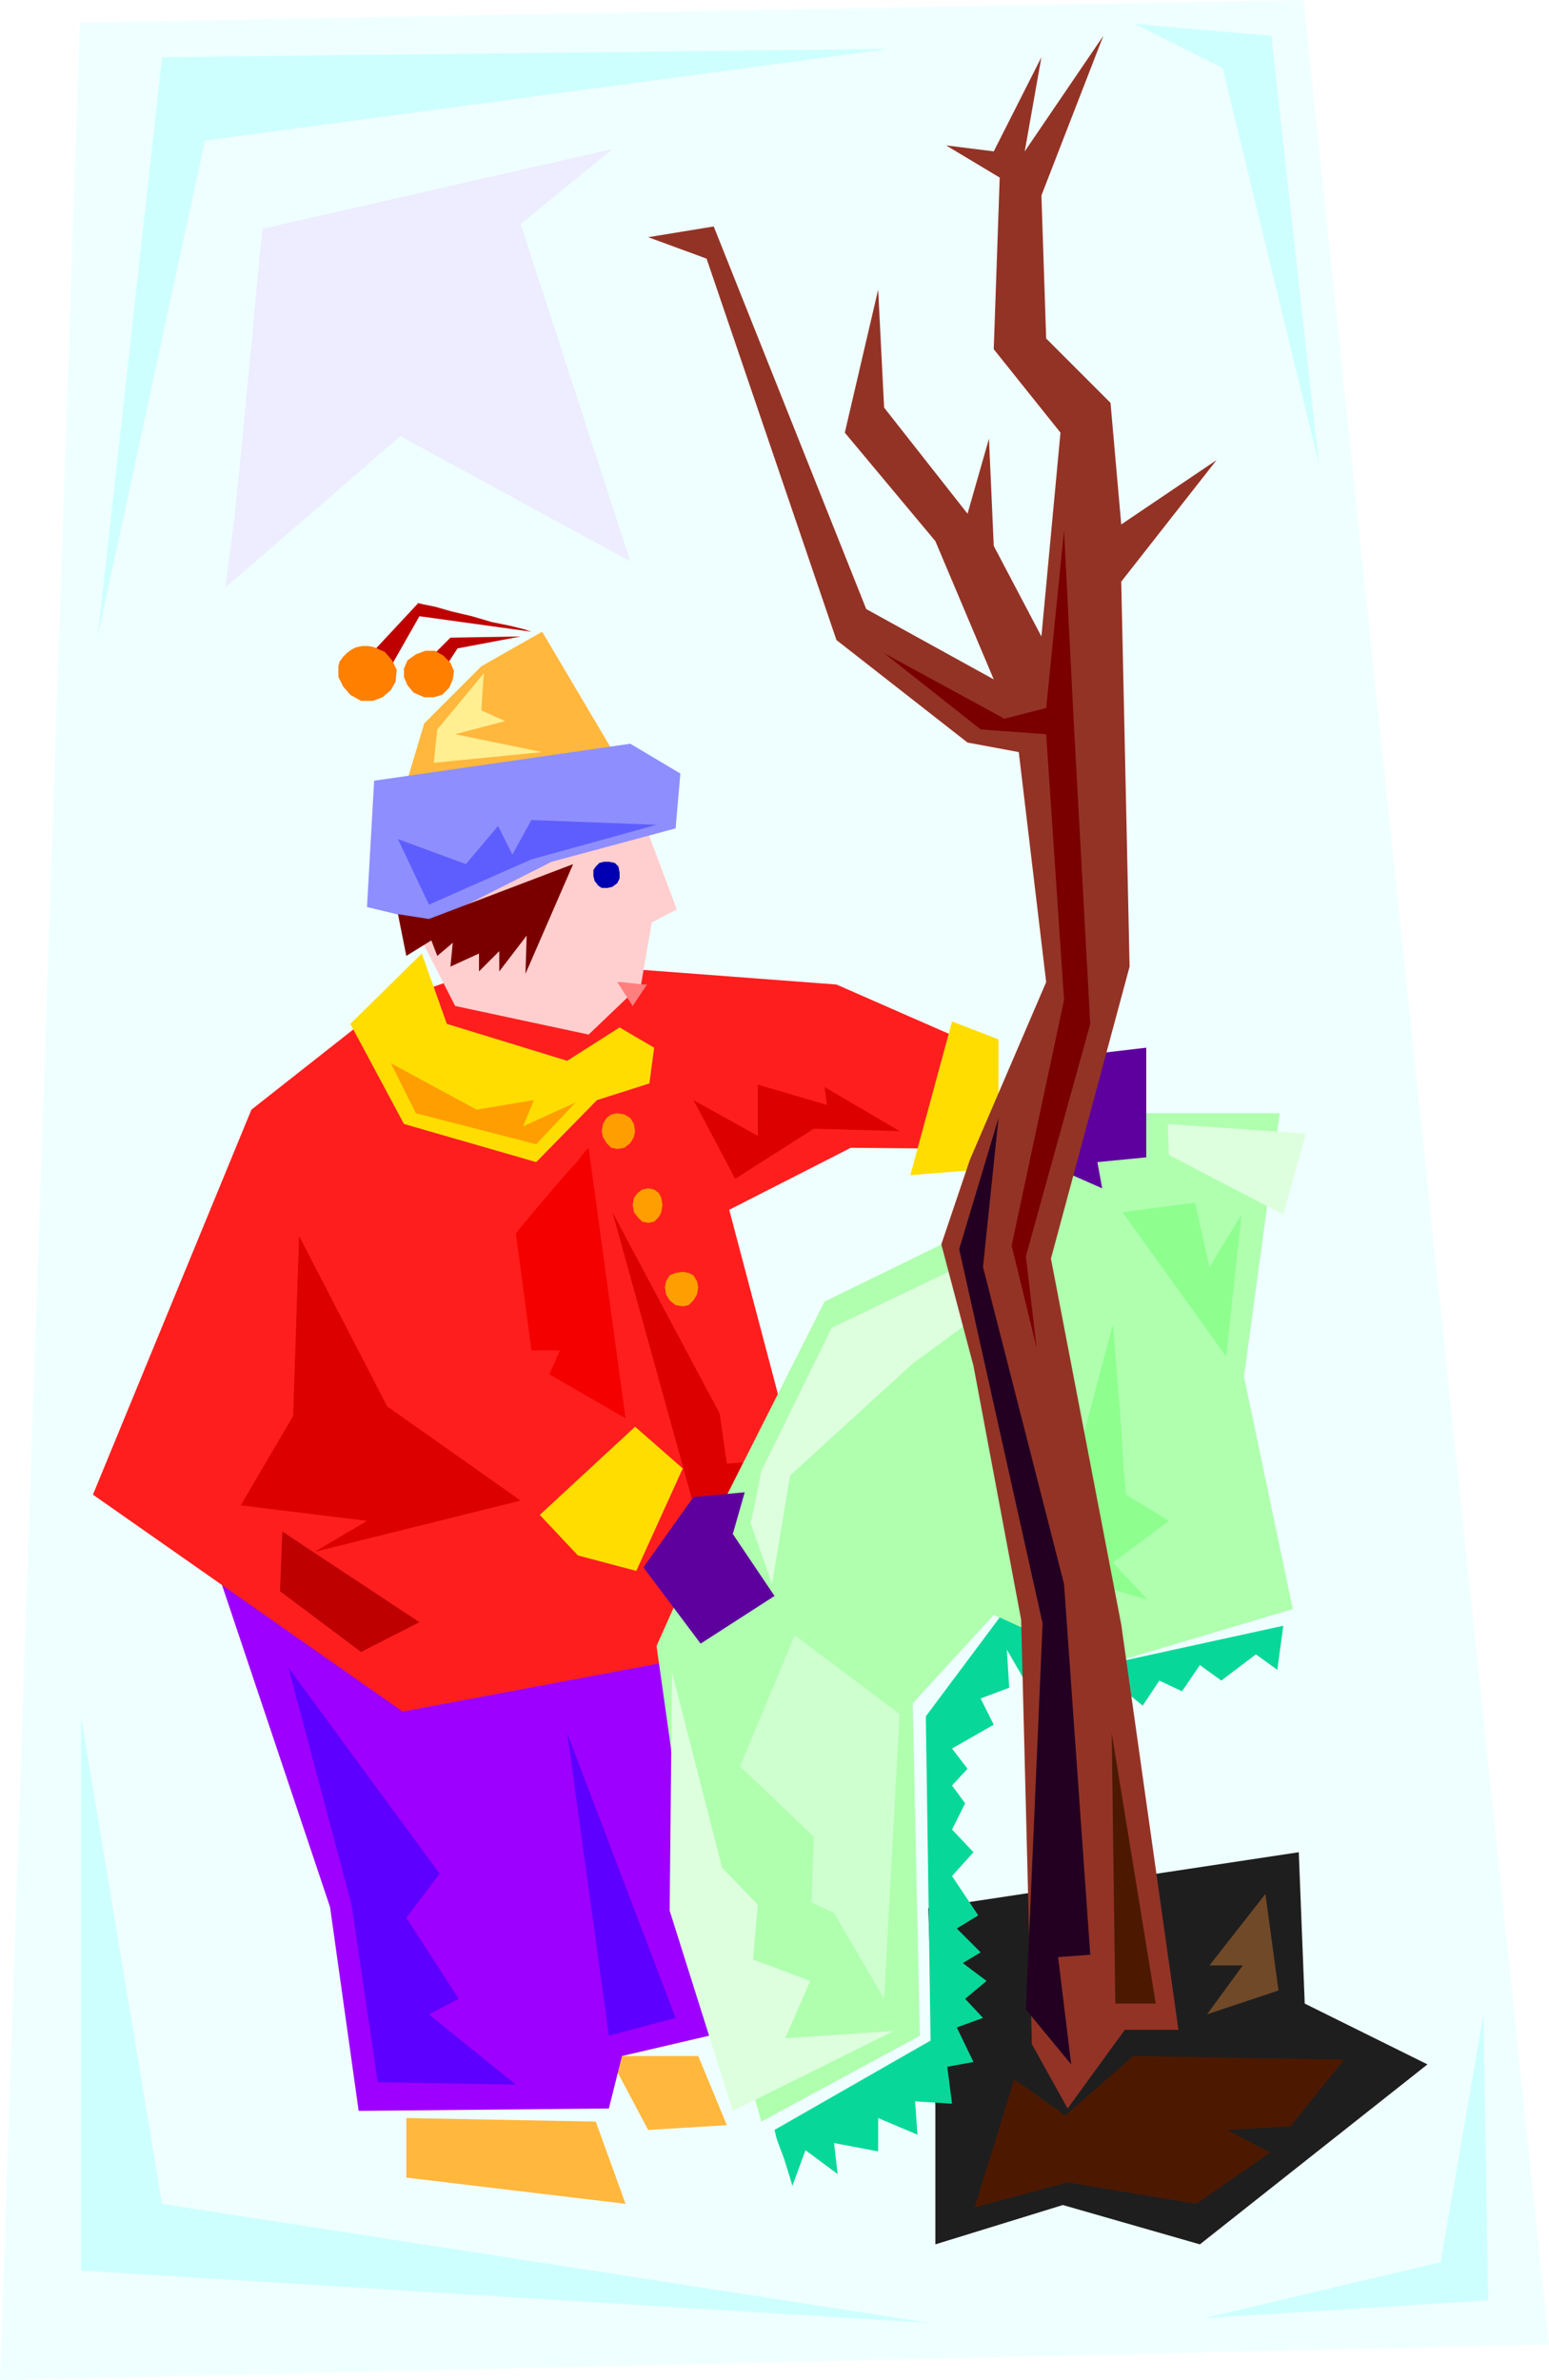 <svg xmlns="http://www.w3.org/2000/svg" fill-rule="evenodd" height="1.997in" preserveAspectRatio="none" stroke-linecap="round" viewBox="0 0 1300 1997" width="1.3in"><style>.pen1{stroke:none}.brush3{fill:#ffb73d}.brush12{fill:#bf0000}.brush15{fill:#fd0}.brush16{fill:#d00}.brush18{fill:#ff9e00}.brush19{fill:#7a0000}.brush28{fill:#4c1900}</style><path class="pen1" style="fill:#efffff" d="M67 19 0 1997l1300-30L1094 0 67 19z"/><path class="pen1 brush3" d="m511 1725 33 62 66-4-24-58h-75z"/><path class="pen1" style="fill:#9e00ff" d="m180 1311 97 289 24 171 210-2 11-44 137-32-20-367-325 29-134-44z"/><path class="pen1" style="fill:#1e1e1e" d="m1090 1554-311 47 6 166v116l107-33 115 33 191-151-103-51-5-127z"/><path class="pen1" style="fill:#ff1e1e" d="m319 846-108 85-133 323 260 182 277-52-20-66 72-95-55-208 102-52 109 1 9-81-130-57-278-21-5 2-11 4-17 6-19 8-20 7-17 7-11 5-5 2z"/><path class="pen1 brush3" d="m339 664 17-57 48-48 51-29 74 125-190 9z"/><path class="pen1" style="fill:#ffcece" d="m544 699 24 64-21 11-9 52-44 42-112-24-44-86 16-72 103-6 87 19z"/><path class="pen1" style="fill:#8e8eff" d="m314 655-6 106 54 13 101-51 104-28 4-46-42-25-215 31z"/><path class="pen1" style="fill:#5e5eff" d="m334 704 26 55 86-38 105-29-105-4-16 29-12-24-27 32-57-21z"/><path class="pen1" style="fill:#ffef91" d="m406 565-39 47-3 28 91-9-73-15 42-11-20-9 2-31z"/><path class="pen1" style="fill:#0000b2" d="M511 723h-4l-4 1-3 3-2 3v5l1 4 3 4 3 2h5l4-1 4-3 2-4v-5l-1-5-3-3-5-1z"/><path class="pen1 brush12" d="m446 530-6-2-12-3-15-3-17-5-17-4-14-4-10-2-4-1-41 44 17 11 25-44 94 13z"/><path class="pen1 brush12" d="m437 534-59 1-24 24 15 8 15-23 53-10z"/><path class="pen1" d="m314 543-5-1h-5l-5 1-4 2-4 3-3 3-3 4-1 4v9l4 8 6 7 9 5h10l8-3 7-6 4-7 1-10-4-8-6-7-9-4zm51 3h-8l-8 3-7 5-3 7v7l3 7 5 6 9 4h8l7-2 6-6 3-7 1-7-3-7-6-6-7-4z" style="fill:#ff7f00"/><path class="pen1" style="fill:#ff7f7f" d="m543 826-12 18-13-20h4l9 1 9 1h3z"/><path class="pen1 brush15" d="m354 800-60 59 45 84 111 32 51-52 44-14 4-30-29-17-44 28-101-31-21-59z"/><path class="pen1 brush16" d="m251 1037 74 143 112 79-173 43 44-26-106-13 44-75 5-151z"/><path class="pen1" style="fill:#f40000" d="m433 1035 13 98h24l-9 20 64 37-31-227-3 3-7 9-10 11-12 14-11 13-10 12-6 7-2 3z"/><path class="pen1 brush16" d="m514 1017 79 285 43-76-26 2-6-42-90-169z"/><path class="pen1 brush15" d="m799 857-35 129 74-6V872l-39-15zm-266 340-80 74 32 34 49 13 39-86-40-35z"/><path class="pen1 brush18" d="m328 892 21 42 101 26 33-35-44 20 9-22-48 8-72-39z"/><path class="pen1 brush19" d="m481 725-40 92 1-32-23 30v-17l-17 17v-15l-24 11 2-20-13 11-5-13-21 13-7-35 26 4 121-46z"/><path class="pen1" style="fill:#afffaf" d="m577 1565-26-184 37-83 104-206 172-84 32-74h178l-30 221 41 195-158 47-93-42-68 74 6 279-133 72-62-215z"/><path class="pen1" d="m540 1315 48 64 62-40-35-52 10-35-43 4-42 59zm311-423 6 75 68 30-4-22 41-4v-92l-111 13z" style="fill:#5e009e"/><path class="pen1" d="m564 1403-2 200 53 168 135-67-91 6 21-48-48-18 4-46-30-31-42-164zm66-125 9-44 59-120 165-79 25-38-6 62-116 85-103 94-15 91-18-51zm350-335 116 8-19 68-96-50-1-26z" style="fill:#dfd"/><path class="pen1" d="m934 1111-55 207 84 24-29-31 47-35-36-22-2-21-3-48-4-49-2-25zm8-94 87 121 13-119-27 44-12-54-61 8z" style="fill:#8eff8e"/><path class="pen1" style="fill:#07d899" d="m650 1787 131-75-4-272 62-83 87 40 151-33-5 37-18-13-29 22-18-13-15 22-19-9-14 21-21-17-12 17-22-24-12 12-14-25-18 16-15-26 2 32-24 9 11 22-35 20 13 17-13 14 11 15-11 22 18 19-18 20 22 33-18 11 20 20-15 9 20 15-18 15 15 16-22 8 14 29-22 4 4 31-31-2 2 28-33-14v28l-37-7 3 26-27-20-11 30-2-7-5-16-6-16-2-8z"/><path class="pen1" style="fill:#ceffce" d="m667 1372 88 66-13 239-42-72-19-9 2-55-62-59 46-110z"/><path class="pen1" style="fill:#933326" d="m866 1715-9-356-40-213-27-102 24-71 64-149-23-193-43-8-110-86-109-320-49-18 55-9 128 321 107 59-49-116-76-91 28-120 5 99 70 89 18-63 4 90 40 76 16-171-56-70 5-144-45-27 40 5 40-79-14 79 66-97-52 134 4 120 54 54 9 102 80-54-80 102 7 323-66 245 59 307 48 340h-45l-48 66-30-54z"/><path class="pen1" style="fill:#230021" d="m838 938-33 110 70 314-14 324 38 46-11-90 27-2-22-311-68-266 13-125z"/><path class="pen1 brush28" d="m933 1454 3 227h34l-37-227z"/><path class="pen1 brush19" d="m870 1131-21-86 44-206-15-223-55-4-81-64 101 55 35-9 15-149 8 158 14 256-54 195 9 77z"/><path class="pen1 brush12" d="m237 1285 115 76-49 25-68-51 2-50z"/><path class="pen1 brush16" d="m582 923 35 66 66-42 72 2-63-37 2 15-58-17v43l-54-30z"/><path class="pen1 brush28" d="m851 1745-33 107 78-21 108 18 62-43-36-19 53-3 45-56-177-3-57 50-2-1-4-4-7-4-8-6-8-6-6-4-6-4-2-1z"/><path class="pen1" style="fill:#704928" d="m1062 1589 11 81-60 20 30-41h-28l47-60z"/><path class="pen1" d="m476 1454 35 254 56-15-91-239zm-234-55 53 199 22 149 116 2-73-59 25-13-44-68 28-37-127-173z" style="fill:#5e00ff"/><path class="pen1 brush3" d="M341 1777v50l184 22-25-69-159-3z"/><path class="pen1 brush18" d="m518 934-5 1-4 3-3 5-1 6 1 5 3 5 4 4 5 1 6-1 5-4 3-5 1-5-1-6-3-5-5-3-6-1zm26 63-5 1-4 3-3 4-1 6 1 6 3 4 4 4 5 1 5-1 4-4 2-4 1-6-1-6-2-4-4-3-5-1zm29 70-6 1-5 2-3 5-1 5 1 6 3 5 5 4 6 1 5-1 4-4 3-5 1-6-1-5-3-5-4-2-5-1z"/><path class="pen1" d="M68 1440v465l713 44-645-100-68-409zm1177 250 4 240-239 15 199-47 36-208zM82 534l54-486 610-7-574 77-90 416zM952 20l115 10 40 360-81-333-74-37z" style="fill:#ceffff"/><path class="pen1" style="fill:#ededff" d="m189 493 3-22 5-39 5-49 5-53 5-51 4-45 3-30 1-12 294-67-77 63 92 283-193-105-147 127z"/></svg>
